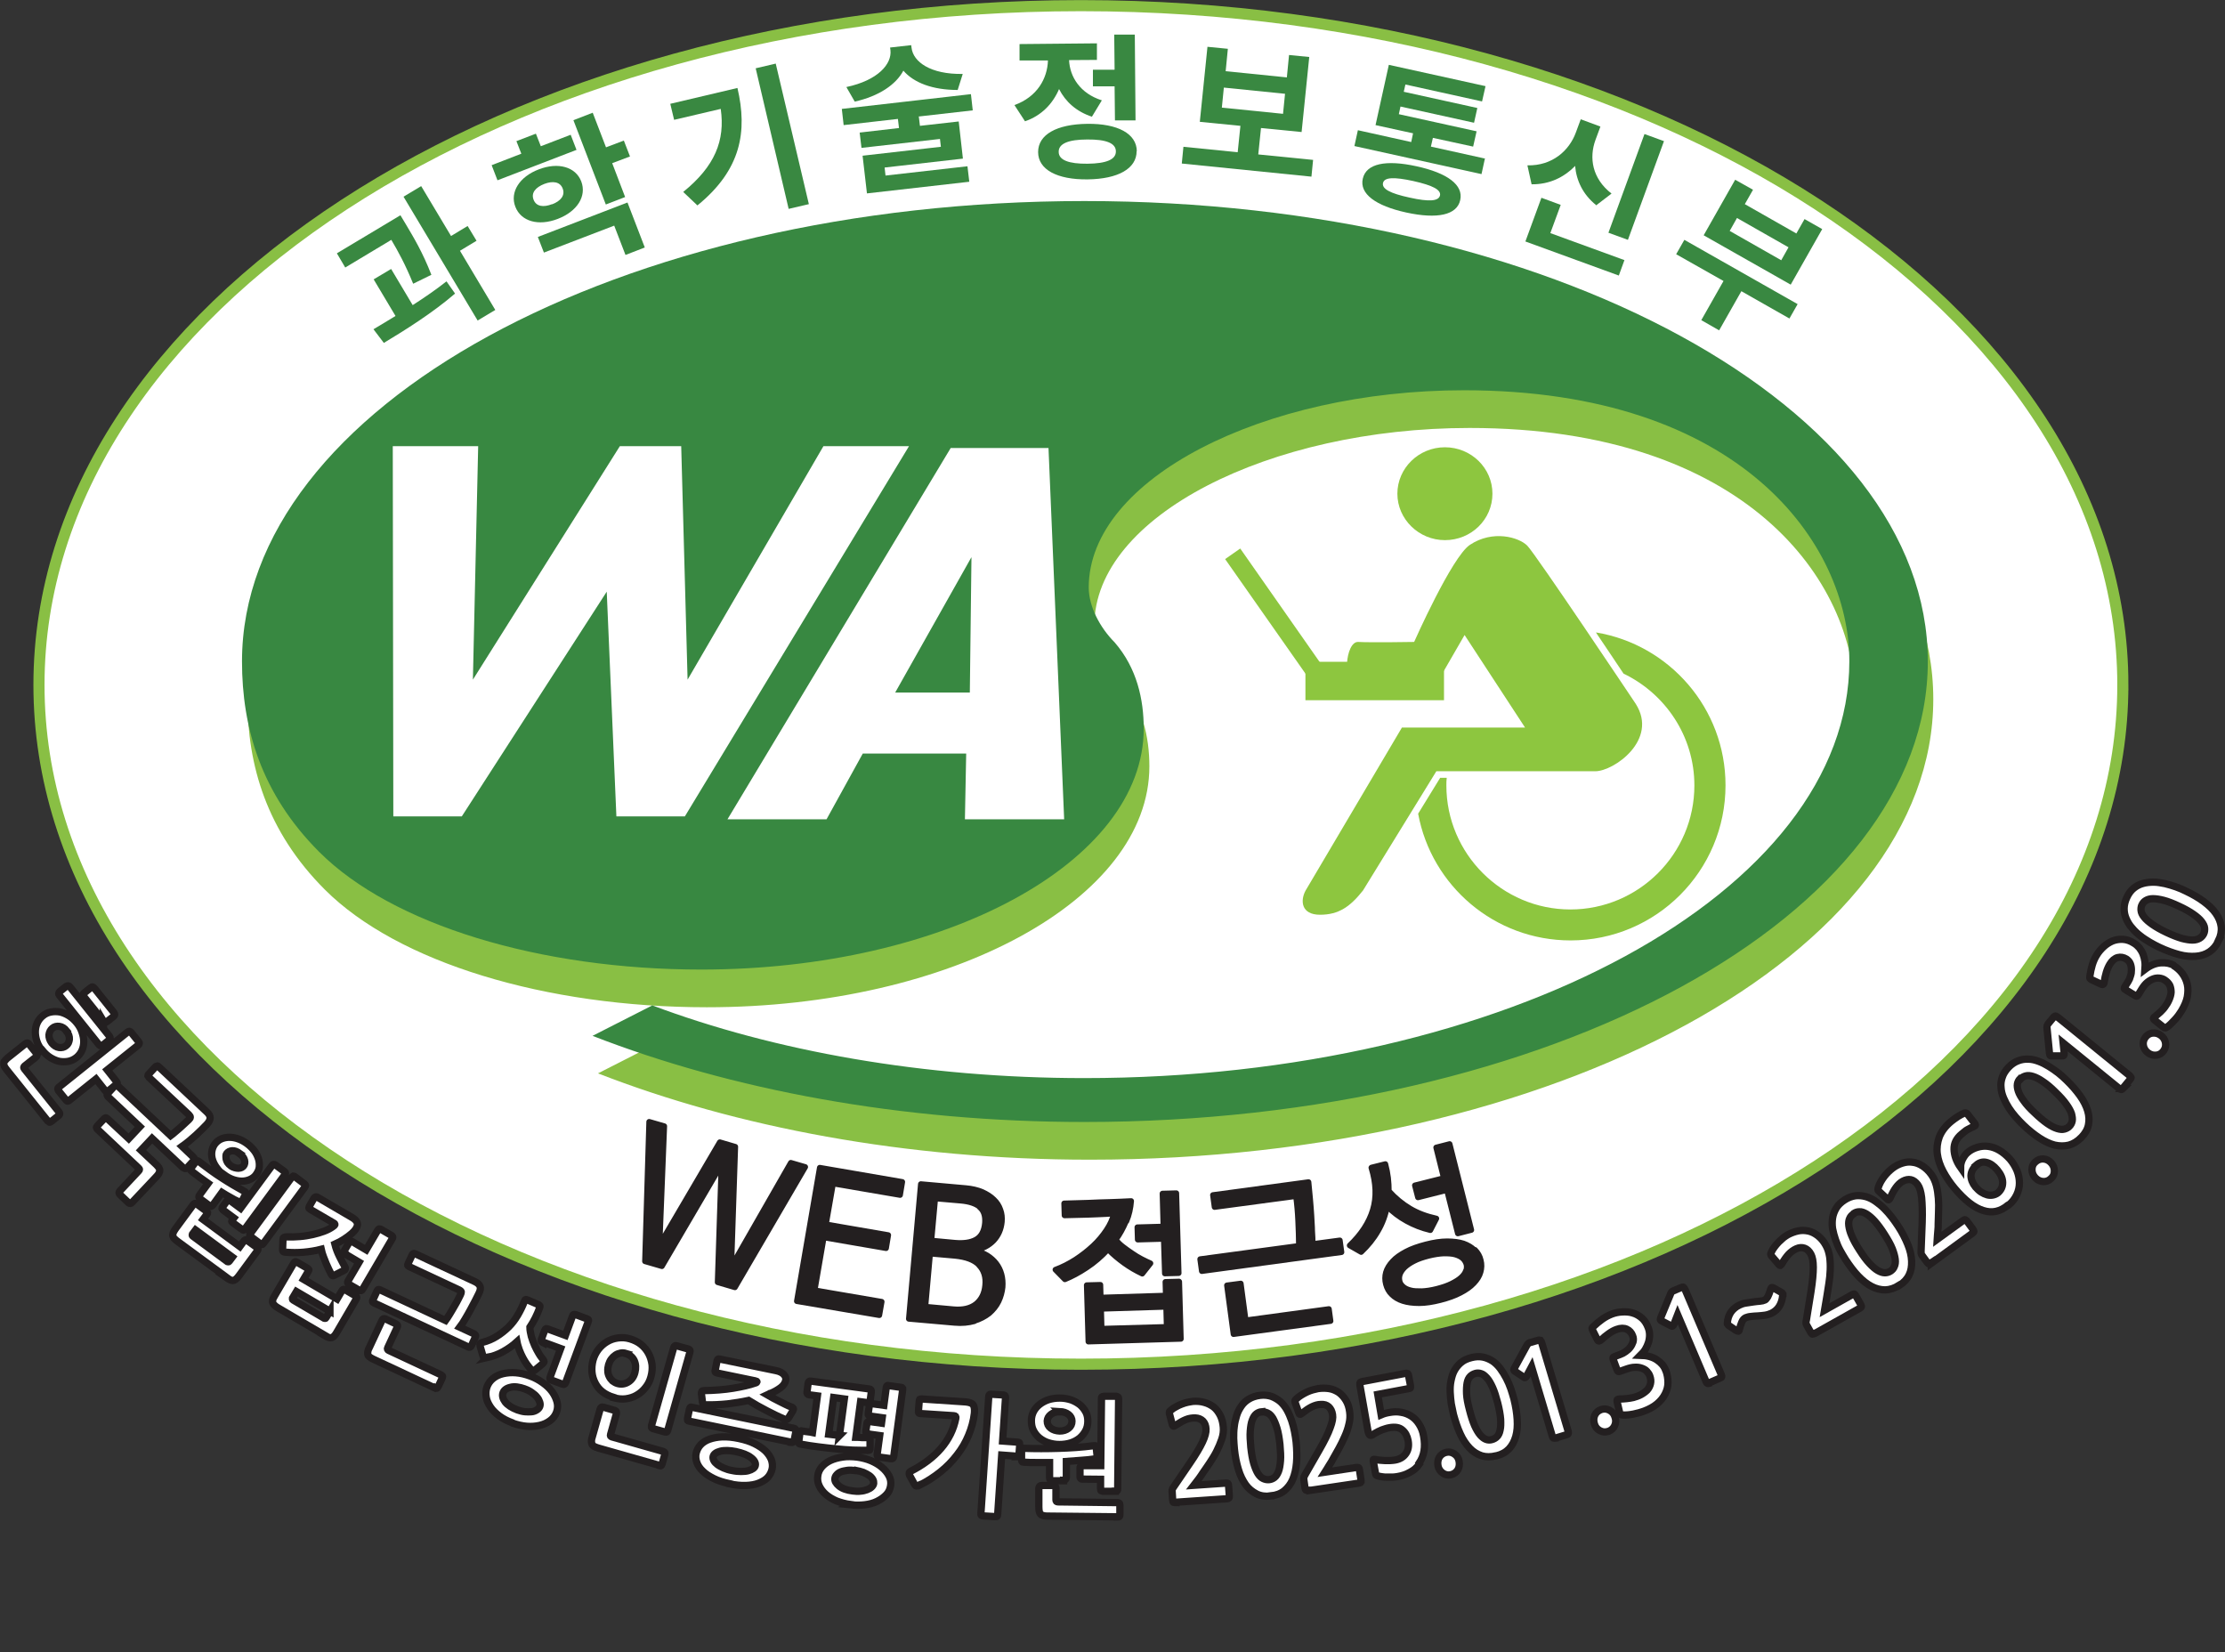 <?xml version="1.0" encoding="UTF-8"?>
<svg id="_레이어_2" data-name="레이어 2" xmlns="http://www.w3.org/2000/svg" viewBox="0 0 122.19 90.72">
  <rect x="0" y="0" width="122.19" height="90.72" fill="#333333" stroke="none"/>
  <defs>
    <style>
      .cls-1, .cls-2, .cls-3, .cls-4 {
        fill-rule: evenodd;
      }

      .cls-1, .cls-5 {
        fill: #8dc63f;
      }

      .cls-2 {
        fill: #388841;
      }

      .cls-6 {
        fill: #231f20;
      }

      .cls-3 {
        fill: #89bf44;
      }

      .cls-4, .cls-7 {
        fill: #fff;
      }

      .cls-8 {
        stroke-linecap: round;
        stroke-linejoin: round;
        stroke-width: .31px;
      }

      .cls-8, .cls-7 {
        stroke: #231f20;
      }

      .cls-8, .cls-9 {
        fill: none;
      }

      .cls-10 {
        fill: #398841;
      }

      .cls-7 {
        stroke-width: .4px;
      }

      .cls-9 {
        stroke: #89bf44;
        stroke-width: .61px;
      }
    </style>
  </defs>
  <g>
    <path class="cls-4" d="M116.58,37.61c0,20.6-25.62,37.3-57.22,37.3S2.14,58.21,2.14,37.61,27.76.31,59.36.31s57.22,16.7,57.22,37.3"/>
    <path class="cls-9" d="M116.58,37.61c0,20.6-25.62,37.3-57.22,37.3S2.14,58.21,2.14,37.61,27.76.31,59.36.31s57.22,16.7,57.22,37.3Z"/>
    <path class="cls-1" d="M79.35,29.66c1.45,0,2.61-1.14,2.61-2.55s-1.17-2.55-2.61-2.55-2.61,1.15-2.61,2.55,1.18,2.55,2.61,2.55"/>
    <path class="cls-1" d="M87.65,34.74c.55.82,1.08,1.6,1.51,2.25,2.29,1.1,3.89,3.43,3.89,6.14,0,3.76-3.06,6.81-6.81,6.81s-6.81-3.06-6.81-6.81c0-.14,0-.28.02-.42h-.36c-.07.11-.58.94-1.21,1.97.73,3.96,4.2,6.96,8.37,6.96,4.7,0,8.51-3.82,8.51-8.52,0-4.22-3.08-7.72-7.1-8.39"/>
    <path class="cls-1" d="M74.85,48.9l4.03-6.55h8.73c1.01,0,3.48-1.72,2.22-3.7,0,0-5.5-8.23-5.96-8.69-.46-.46-1.89-.88-3.15-.04-.99.66-3.06,5.33-3.06,5.33,0,0-2.35.04-3.07,0-.71-.04-.92,2.39-.04,2.39h4.28l1.6-2.77,3.32,5.08h-6.76l-5.29,8.95c-.3.55-.25,1.33.79,1.33s1.66-.45,2.36-1.33"/>
    <rect class="cls-5" x="71.69" y="36.34" width="7.61" height="2.11"/>
    <polygon class="cls-1" points="72.54 36.45 71.72 37.03 67.28 30.7 68.11 30.12 72.54 36.45"/>
    <path class="cls-3" d="M36.11,57.27c6.7,2.52,14.95,4,23.74,4,23.19,0,42.02-10.21,42.02-22.88,0-6.46-5.96-14.89-21.16-14.89-11.01,0-20.61,4.86-20.61,10.83,0,1.04.61,2.21,1.42,3.01,1.23,1.42,1.6,3.14,1.6,4.74,0,7.32-10.89,13.23-24.3,13.23-8.86,0-16.98-2.46-20.98-6.46-3.2-3.2-4.25-6.83-4.25-10.46,0-13.96,20.73-25.28,46.26-25.28s46.32,11.32,46.32,25.28-20.73,25.29-46.32,25.29c-10.09,0-19.44-1.79-27.01-4.74l3.26-1.66Z"/>
    <path class="cls-2" d="M35.8,55.2c6.71,2.52,14.95,4,23.74,4,23.19,0,42.02-10.21,42.02-22.89,0-6.46-5.97-14.88-21.16-14.88-11.01,0-20.61,4.86-20.61,10.83,0,1.04.62,2.21,1.42,3.01,1.23,1.42,1.6,3.14,1.6,4.74,0,7.32-10.89,13.23-24.3,13.23-8.86,0-16.98-2.46-20.98-6.46-3.2-3.2-4.24-6.83-4.24-10.46,0-13.96,20.73-25.28,46.26-25.28s46.32,11.32,46.32,25.28-20.73,25.29-46.32,25.29c-10.09,0-19.44-1.78-27.01-4.73l3.26-1.66Z"/>
  </g>
  <path class="cls-10" d="M22.69,15.58c-.43-1.06-.84-1.8-1.2-2.41l-2.53,1.52-.46-.78,3.49-2.09.33.55c.39.66.89,1.48,1.37,2.72l-1,.49ZM22.67,16.75c.64-.41,1.28-.85,1.85-1.3l.47.67c-1.23,1.06-2.73,2-3.91,2.71l-.57-.75c.37-.22.79-.47,1.21-.73l-1.2-2.01.96-.57,1.18,1.98ZM26.17,13.22l-.91.55,1.94,3.25-.97.58-4.07-6.8.97-.58,1.64,2.74.91-.55.49.81Z"/>
  <path class="cls-10" d="M31.66,8.23l-4.34,1.67-.32-.83,1.63-.63-.27-.69,1.07-.41.27.69,1.64-.63.32.83ZM30.63,12.02c-1.06.41-2.02.14-2.33-.67-.31-.8.23-1.65,1.29-2.05,1.06-.41,2.02-.14,2.33.66.31.81-.22,1.65-1.29,2.06M30.32,11.22c.47-.18.73-.49.58-.87-.14-.37-.54-.43-1.01-.25-.48.19-.73.49-.59.86.14.38.54.44,1.02.25M29.54,13.01l4.92-1.89.95,2.47-1.06.41-.62-1.61-3.86,1.48-.33-.85ZM34.6,8.59l-.98.37.71,1.86-1.06.41-1.78-4.63,1.06-.41.73,1.9.98-.37.34.88Z"/>
  <path class="cls-10" d="M40.5,4.84c.55,2.36.22,4.47-2.2,6.44l-.78-.74c1.74-1.41,2.31-2.82,2.06-4.56l-2.56.6-.21-.88,3.69-.87ZM42.6,3.49l1.82,7.72-1.11.26-1.81-7.72,1.11-.26Z"/>
  <path class="cls-10" d="M50.46,6.41l.06.5,2.13-.24.23,2.04-4.3.49.05.44,4.5-.51.1.85-5.62.64-.24-2.07,4.3-.49-.05-.43-4.31.49-.1-.84,2.16-.25-.06-.5-2.98.34-.1-.89,7.09-.81.1.89-2.99.34ZM52.59,4.94c-1.37,0-2.4-.39-2.98-1.06-.41.77-1.34,1.4-2.67,1.7l-.46-.8c1.74-.37,2.51-1.27,2.42-2.03l-.02-.14,1.16-.13.02.15c.09.76,1.03,1.46,2.81,1.43l-.28.89Z"/>
  <path class="cls-10" d="M59.97,6.41c-.86-.28-1.46-.83-1.81-1.52-.34.8-.96,1.46-1.87,1.77l-.58-.89c1.25-.45,1.81-1.46,1.84-2.45h-1.56s0-.9,0-.9l4.25-.04v.91s-1.53.01-1.53.01c.04.91.6,1.83,1.8,2.21l-.54.89ZM62.42,8.3c0,.96-1.02,1.53-2.69,1.55-1.68.02-2.72-.54-2.72-1.5,0-.96,1.02-1.53,2.7-1.55,1.67-.02,2.71.54,2.72,1.5M61.28,8.31c0-.45-.54-.66-1.57-.65-1.04,0-1.58.23-1.57.68,0,.45.55.66,1.58.65,1.03-.01,1.57-.23,1.56-.68M61.21,3.81l-.02-1.91h1.13s.04,4.71.04,4.71h-1.13s-.02-1.87-.02-1.87h-1.19s0-.91,0-.91h1.18Z"/>
  <path class="cls-10" d="M72.11,8.79l-.09.91-7.12-.72.09-.92,2.98.3.15-1.45-2.23-.22.42-4.12,1.12.11-.12,1.23,3.36.34.12-1.23,1.11.11-.42,4.12-2.23-.22-.15,1.45,3.01.3ZM67.1,5.91l3.36.34.11-1.1-3.36-.34-.11,1.1Z"/>
  <path class="cls-10" d="M81.55,8.69l-.19.87-6.98-1.54.19-.87,2.93.65.1-.48-2.06-.45.73-3.31,5.31,1.17-.19.84-4.21-.93-.09.4,4.04.89-.18.81-4.04-.89-.09.42,4.27.94-.19.84-2.21-.48-.11.48,2.94.65ZM80.19,10.99c-.18.82-1.26,1.05-2.96.68-1.69-.37-2.58-1.03-2.39-1.86.19-.83,1.26-1.05,2.95-.68,1.7.37,2.59,1.03,2.4,1.86M79.08,10.74c.07-.32-.4-.56-1.47-.8-1.06-.23-1.59-.21-1.66.11-.07.32.39.57,1.46.8,1.07.24,1.6.2,1.67-.12"/>
  <path class="cls-10" d="M89.21,14.28l-.31.85-5.13-1.87.88-2.4,1.06.39-.57,1.55,4.06,1.48ZM87.65,11.26c-.72-.58-1.08-1.34-1.15-2.15-.61.63-1.41,1.02-2.39,1.01l-.23-1.04c1.38.03,2.3-.82,2.66-1.8l.27-.73,1.08.4-.27.73c-.36.98-.19,2.12.88,2.95l-.85.65ZM89.4,13.17l-1.07-.39,1.98-5.42,1.07.39-1.98,5.42Z"/>
  <path class="cls-10" d="M98.27,17.49l-2.64-1.5-1.22,2.15-.98-.56,1.22-2.15-2.6-1.47.45-.79,6.22,3.53-.45.79ZM98.34,15.63l-4.78-2.71,1.73-3.05.98.55-.45.79,2.83,1.61.45-.79.97.55-1.73,3.05ZM98.22,13.58l-2.83-1.61-.4.71,2.83,1.61.4-.71Z"/>
  <polygon class="cls-4" points="37.61 44.83 33.85 44.83 33.32 32.49 25.36 44.83 21.6 44.83 21.57 24.5 26.26 24.5 25.97 37.32 34.04 24.5 37.41 24.5 37.76 37.32 45.22 24.5 49.92 24.5 37.61 44.83"/>
  <path class="cls-4" d="M52.99,44.99l.07-3.61h-5.68l-1.99,3.61h-5.44l12.26-20.39h5.37l.86,20.39h-5.45ZM53.34,30.61l-4.18,7.42h4.1l.09-7.42Z"/>
  <g>
    <path class="cls-7" d="M2.61,61.54l-2.26-2.82c-.06-.07-.1-.14-.12-.19-.02-.06-.03-.11-.02-.16,0-.05.03-.1.08-.15.04-.05.1-.11.18-.17l.93-.74c.07-.06.14-.05.19.02l.41.51c.06.07.05.14-.02.2l-.63.5c-.05.04-.06.09-.02.14l1.91,2.38s.04.06.04.09c0,.03-.01.07-.05.1l-.41.33c-.05.04-.09.05-.11.04s-.05-.04-.07-.07ZM2.31,57.69c-.12-.16-.22-.32-.28-.5s-.09-.35-.09-.52c0-.17.03-.33.1-.49.07-.15.17-.29.31-.4.13-.11.28-.18.45-.21.16-.03.33-.03.5,0,.17.04.33.11.49.21.16.1.3.23.43.39s.22.32.28.5.1.35.1.52c0,.17-.03.33-.1.49s-.17.28-.3.39c-.14.11-.29.18-.45.21s-.33.03-.5,0c-.17-.04-.33-.11-.49-.21-.16-.1-.3-.23-.43-.39ZM3.66,56.61c-.12-.15-.25-.23-.4-.25-.15-.02-.27.01-.38.1-.11.09-.17.21-.19.36-.01.15.04.3.15.45.12.14.25.23.4.25.15.02.28-.01.39-.1.11-.08.16-.2.18-.35.01-.15-.04-.3-.16-.45ZM5.77,59.88l-.5-.63-1.46,1.17s-.07.05-.1.05c-.02,0-.05-.02-.08-.06l-.42-.52s-.04-.07-.04-.1c0-.03.02-.06.06-.09l3.78-3.03c.07-.06.13-.05.19.02l.42.52c.05.06.04.12-.03.18l-1.7,1.36.5.63s.04.05.05.08c0,.03-.01.06-.06.1l-.43.34s-.07.04-.1.04c-.03,0-.05-.03-.08-.06ZM5.43,57.36l-2.17-2.71c-.06-.07-.05-.14.03-.21l.34-.27c.08-.06.15-.05.21.02l2.17,2.71c.06.08.05.14-.02.21l-.34.28c-.08.06-.15.05-.21-.02ZM5.68,56.07l-1.08-1.35s-.04-.06-.04-.09c0-.03.02-.07.07-.11l.35-.28c.05-.04.09-.06.12-.04s.06.03.08.06l1.08,1.35c.06.08.05.15-.03.21l-.34.27s-.08.05-.11.05c-.03,0-.07-.02-.1-.07Z"/>
    <path class="cls-7" d="M10.09,64.15l-1.74-1.64-.61.65.84.79c.07.07.12.13.15.18s.05.11.04.16c0,.05-.03.11-.06.17-.04.06-.09.12-.16.19l-1.3,1.38c-.06.07-.13.07-.19.02l-.47-.45c-.07-.07-.07-.13-.01-.2l1.04-1.11c.05-.05.05-.1,0-.14l-2.27-2.14s-.04-.05-.05-.08,0-.06.04-.1l.38-.4s.08-.06.1-.05.05.03.08.05l1.17,1.09.61-.65-1.74-1.64s-.06-.07-.06-.1.02-.06.05-.1l.34-.37s.07-.06.1-.07c.03,0,.06,0,.11.05l2.89,2.72c.08-.06.18-.14.28-.23.1-.09.21-.17.3-.26.1-.09.19-.17.26-.24.08-.07.13-.12.16-.15.05-.05.08-.09.08-.13s-.02-.08-.08-.14l-2.19-2.05s-.05-.06-.06-.08c0-.02,0-.06.05-.1l.37-.4s.07-.05.09-.05.06.02.09.05l2.64,2.48c.12.11.18.22.18.32,0,.1-.05.22-.17.35-.17.18-.37.38-.61.6s-.49.43-.76.62l.62.59c.07.06.07.13,0,.21l-.34.37s-.07.06-.11.05-.06-.02-.09-.05Z"/>
    <path class="cls-7" d="M12.45,70.15l-2.68-1.97c-.09-.06-.15-.12-.2-.17-.05-.05-.07-.1-.08-.15,0-.05,0-.11.02-.17.03-.06.07-.14.13-.22l.98-1.33c.05-.07.11-.08.18-.03l.53.39s.06.06.07.08c0,.03,0,.06-.04.1l-.21.28,2.02,1.49.22-.3c.06-.08.12-.09.18-.04l.55.4c.06.05.07.11.01.18l-1.01,1.37c-.11.15-.21.23-.3.25-.09.02-.23-.04-.4-.16ZM11.48,66.19l-.5-.37c-.07-.05-.08-.12-.02-.2l.47-.64c-.3-.21-.61-.43-.91-.67-.04-.03-.06-.06-.06-.09,0-.03.02-.06.05-.1l.22-.3s.07-.08.09-.08c.03,0,.06,0,.1.04.46.35.88.66,1.29.92.4.26.81.5,1.21.72.06.03.08.06.08.08,0,.02,0,.06-.03.11l-.18.35s-.06.06-.08.06c-.02,0-.06-.01-.1-.03-.16-.07-.31-.15-.46-.24-.15-.08-.3-.17-.46-.27l-.5.69c-.06.08-.13.1-.2.04ZM12.76,69.03l-2.02-1.49-.18.24s-.02.06.02.09l1.91,1.41s.07.02.09-.01l.18-.24ZM12.3,64.53c-.15-.11-.28-.24-.38-.38-.11-.14-.19-.29-.24-.44s-.07-.3-.05-.46c.02-.15.07-.29.16-.42.1-.13.22-.23.36-.29.14-.06.29-.09.45-.09.16,0,.32.03.49.09.17.06.33.15.48.26.15.11.28.24.39.38.11.14.18.29.23.44.05.15.06.3.05.45s-.08.29-.17.42c-.09.13-.21.22-.35.28-.14.06-.29.09-.44.09s-.32-.03-.49-.09-.33-.15-.48-.26ZM13.29,67.51l-.49-.36s-.05-.05-.07-.07,0-.06.04-.11l.07-.09-.58-.43s-.06-.06-.07-.08c0-.02,0-.06.04-.1l.23-.32c.04-.05.07-.08.09-.07s.05.02.08.04l.58.43,1.73-2.35c.05-.07.11-.08.19-.03l.49.36s.06.06.06.08c0,.03-.01.06-.04.1l-2.18,2.96c-.04.05-.07.08-.09.08s-.05-.02-.09-.04ZM13.17,63.34c-.15-.11-.29-.16-.42-.15s-.22.06-.29.14c-.03.04-.05.08-.05.14,0,.06,0,.11.01.18.01.06.04.12.08.19.04.06.1.12.17.17.07.06.15.09.22.11.07.02.14.03.21.03.07,0,.12-.02.17-.04.05-.03.09-.06.11-.09.06-.08.08-.19.05-.31s-.12-.25-.27-.36ZM14.3,68.3l-.52-.39s-.06-.05-.07-.08c0-.02.01-.06.05-.11l2.26-3.07s.06-.06.08-.07c.02,0,.06,0,.1.04l.52.39s.06.06.06.08c0,.02-.01.06-.04.1l-2.26,3.07c-.04.05-.07.08-.09.08-.02,0-.05-.01-.09-.04Z"/>
    <path class="cls-7" d="M17.83,73.32l-2.54-1.49c-.09-.05-.16-.1-.21-.15-.05-.05-.08-.09-.1-.14s-.01-.11,0-.17.06-.14.11-.23l1.05-1.79c.04-.07.1-.09.17-.04l.57.33s.07.05.08.07,0,.06-.03.1l-.26.44,1.84,1.08.27-.46s.05-.07.08-.07c.03,0,.06,0,.09.02l.58.34s.06.04.06.07c0,.03,0,.06-.03.11l-1.07,1.83c-.09.16-.18.25-.27.28-.09.03-.23-.01-.41-.12ZM15.69,68.76c-.08,0-.13-.02-.15-.05-.02-.03-.03-.06-.02-.11l.02-.55c0-.09.06-.13.18-.13.25.01.5,0,.75-.02.25-.02.48-.06.71-.11.22-.05.42-.11.61-.18.19-.07.34-.15.47-.24.07-.05.12-.09.13-.12.01-.03-.01-.07-.08-.1l-1.27-.74c-.05-.03-.08-.06-.08-.09,0-.03.02-.06.04-.1l.24-.42c.05-.08.11-.1.19-.06l1.88,1.1c.23.13.33.27.32.42-.02.15-.12.3-.31.47-.13.11-.27.22-.43.32-.15.1-.32.19-.5.27.06.24.15.47.26.69s.21.41.3.57c.04.08.02.14-.06.18l-.53.27s-.07.03-.09.02c-.02,0-.05-.03-.08-.08-.04-.07-.08-.16-.13-.26-.05-.1-.1-.21-.15-.33-.05-.12-.1-.25-.15-.38s-.09-.26-.12-.4c-.31.08-.63.13-.96.16s-.66.03-1,0ZM18.12,72l-1.84-1.08-.22.37s-.01.07.03.09l1.72,1.01s.07.02.09-.02l.22-.37ZM18.96,68.85c-.08-.04-.09-.11-.04-.19l.25-.43c.03-.06.06-.08.09-.08.03,0,.06.01.09.03l.76.45.63-1.07c.03-.05.06-.08.09-.08.03,0,.06.01.1.03l.57.33s.07.06.07.09c0,.03-.01.06-.03.09l-1.63,2.78c-.04.08-.1.09-.18.05l-.57-.33c-.07-.04-.09-.1-.05-.17l.61-1.04-.76-.45Z"/>
    <path class="cls-7" d="M23.87,76.21l-3.38-1.58c-.08-.04-.15-.08-.2-.12-.05-.04-.08-.08-.09-.13-.01-.05-.01-.1,0-.17s.04-.14.09-.23l.69-1.48c.04-.09.1-.11.18-.08l.59.28c.08.04.11.1.06.19l-.52,1.12c-.03.06-.01.11.05.14l2.87,1.34s.06.04.08.06c.02.03.02.06,0,.11l-.23.49c-.03.06-.06.09-.09.08-.03,0-.06-.01-.09-.03ZM25.71,73.96l-5.16-2.41c-.06-.03-.09-.05-.09-.08,0-.03,0-.06.03-.11l.21-.46s.04-.08.07-.09.06,0,.11.02l3.59,1.68c.06-.08.13-.2.22-.34s.17-.29.26-.44.16-.28.22-.4c.06-.12.1-.2.12-.24.03-.06.04-.11.04-.15,0-.03-.04-.07-.12-.11l-2.72-1.27s-.07-.04-.09-.06c-.02-.02-.01-.06.01-.11l.23-.49s.05-.07.07-.07c.03,0,.06,0,.1.02l3.28,1.53c.14.07.23.15.27.25.04.1.02.23-.06.39-.05.11-.12.25-.2.4-.08.16-.17.32-.26.49-.09.17-.19.34-.29.51-.1.17-.2.33-.3.46l.78.36s.06.04.08.07c.02.03.01.07-.01.12l-.21.46c-.04.09-.1.11-.19.07Z"/>
    <path class="cls-7" d="M26.77,74.53c-.1.02-.16.02-.19.02-.03,0-.05-.04-.06-.1l-.15-.52c-.02-.09-.02-.14,0-.16.02-.02.07-.04.13-.06.28-.07.54-.18.78-.33.24-.15.45-.32.65-.51.19-.19.36-.41.5-.65.14-.24.26-.48.36-.74.03-.07.05-.12.08-.12.02,0,.06,0,.12.03l.58.25s.07.04.08.06c.01.02,0,.06-.01.1-.14.39-.32.75-.54,1.08,0,.17.04.34.08.51.05.17.11.33.18.49.07.16.15.3.23.44.08.14.17.25.24.34.04.06.06.11.04.14-.01.03-.05.06-.1.11l-.39.32c-.05.04-.09.06-.12.05-.03,0-.06-.03-.11-.09-.07-.08-.14-.17-.22-.28-.08-.11-.15-.23-.22-.36-.07-.13-.13-.27-.19-.42-.05-.15-.1-.29-.13-.45-.23.21-.49.39-.76.54-.27.15-.57.26-.88.33ZM28.14,78.13c-.27-.1-.51-.22-.71-.37-.2-.15-.37-.31-.49-.49s-.21-.36-.24-.56-.02-.38.05-.57c.07-.18.18-.33.33-.45.15-.12.33-.21.55-.26s.44-.07.7-.05c.25.02.51.08.78.18.26.09.49.22.7.37s.38.31.51.49c.13.18.22.37.27.56.05.19.04.38-.03.57-.07.19-.19.34-.35.46-.16.12-.35.21-.57.26-.22.05-.45.07-.71.05-.25-.02-.51-.08-.77-.17ZM28.83,76.27c-.31-.11-.58-.15-.8-.09-.22.05-.36.16-.41.31-.05.15-.01.31.12.49.14.18.36.32.67.44.15.05.29.09.42.1s.26.01.37,0,.2-.05.28-.1c.08-.05.13-.11.16-.18s.03-.16,0-.25c-.03-.09-.07-.18-.15-.27-.07-.09-.16-.17-.28-.25-.11-.08-.24-.15-.39-.2ZM29.81,73.72s-.06-.03-.08-.06c-.01-.02-.01-.06,0-.11l.18-.49c.02-.06.05-.09.07-.1.03,0,.06,0,.09.01l.98.36.39-1.06c.02-.06.05-.09.08-.09s.06,0,.1.01l.62.23c.05.02.08.04.08.07,0,.03,0,.06-.02.09l-1.24,3.35c-.03.08-.09.11-.16.08l-.62-.23c-.08-.03-.1-.08-.07-.16l.58-1.57-.98-.36Z"/>
    <path class="cls-7" d="M36.19,80.46l-3.35-.95c-.09-.03-.17-.06-.22-.09-.05-.03-.09-.07-.11-.12-.02-.05-.03-.11-.03-.17,0-.07.02-.15.05-.24l.43-1.52c.03-.09.08-.13.17-.1l.63.18c.08.02.11.08.09.18l-.32,1.14c-.02.07,0,.11.07.13l2.82.8s.06.03.08.05c.02.02.02.06.01.11l-.15.53c-.02.06-.04.09-.07.1-.03,0-.06,0-.09-.01ZM33.69,76.73c-.23-.07-.43-.17-.6-.3-.17-.13-.3-.29-.4-.48s-.16-.39-.18-.6c-.02-.22,0-.44.06-.67.06-.21.16-.41.29-.58.13-.17.29-.31.47-.42.18-.11.38-.18.6-.21s.44-.02.67.05c.23.07.44.17.61.31.17.14.31.31.41.5s.16.39.19.61c.02.22,0,.43-.06.65-.06.23-.16.43-.3.6-.13.17-.29.31-.48.42-.18.11-.39.17-.6.2-.22.03-.45,0-.68-.06ZM34.38,74.32c-.1-.03-.2-.04-.3-.02s-.19.05-.28.11c-.09.06-.16.13-.23.22s-.11.19-.15.31c-.03.12-.05.23-.04.34,0,.11.03.21.08.31.04.09.11.17.18.24.08.06.17.11.27.14.21.06.41.03.59-.08s.31-.29.37-.53.05-.45-.04-.65c-.09-.19-.25-.32-.46-.38ZM36.51,78.63l-.64-.18s-.08-.03-.09-.06,0-.06,0-.11l1.22-4.29c.02-.08.08-.12.16-.09l.65.18c.08.02.1.08.08.16l-1.22,4.3s-.03.08-.05.09c-.02.01-.05.01-.1,0Z"/>
    <path class="cls-7" d="M43.44,79.19l-5.58-1.15c-.06-.01-.1-.03-.1-.05s0-.06,0-.12l.1-.49c.01-.05.03-.08.05-.1.02-.02.06-.02.11,0l5.58,1.15s.07.02.09.05c.02.02.03.06.02.12l-.1.49c-.02.1-.08.13-.17.12ZM40.06,81.47c-.33-.07-.62-.16-.86-.28s-.45-.25-.6-.4c-.16-.15-.27-.31-.33-.48-.06-.17-.08-.34-.04-.51.04-.17.12-.33.24-.46s.29-.24.49-.31c.2-.07.44-.12.71-.13s.57.02.9.09c.33.07.62.16.86.28s.44.25.6.4c.15.15.26.31.33.48.06.17.08.35.04.52-.04.17-.12.33-.24.46s-.29.23-.49.31c-.2.08-.44.12-.71.13-.27.01-.57-.02-.9-.09ZM42.28,76.52s-.05.03-.08.04c-.03.01-.06.02-.08.03.1.06.21.12.33.18.12.06.23.12.35.18.12.06.23.11.34.17s.22.1.32.14c.06.02.09.05.11.08.01.03,0,.07-.03.13l-.23.38c-.04.06-.07.09-.1.1-.03,0-.07,0-.12-.02-.3-.12-.62-.28-.97-.46-.35-.18-.69-.37-1.01-.57-.37.08-.76.14-1.16.19-.4.04-.8.06-1.19.05-.07,0-.11,0-.13-.02-.02-.02-.04-.05-.05-.11l-.06-.48c-.01-.11.03-.17.13-.17.59-.01,1.13-.05,1.61-.13s.89-.17,1.23-.29c.05-.01.07-.03.08-.06,0-.02-.02-.04-.07-.05l-2.13-.44s-.08-.03-.09-.05c-.01-.02-.02-.06,0-.11l.1-.51s.03-.08.05-.09c.02-.01.05-.01.1,0l3.07.63c.21.04.36.12.45.22.09.1.12.21.1.31-.03.15-.12.29-.28.41s-.35.23-.57.32ZM40.43,79.71c-.36-.07-.65-.08-.88-.02-.23.06-.36.16-.39.3-.01.06,0,.13.04.21s.11.15.2.22c.09.07.21.13.34.19.14.06.29.11.47.14.18.04.34.05.49.05.15,0,.28-.01.39-.04.11-.03.2-.07.27-.12s.11-.11.12-.17c.03-.14-.05-.29-.24-.43-.19-.15-.46-.25-.82-.33Z"/>
    <path class="cls-7" d="M47.68,79.64c-.26,0-.55,0-.84-.01-.3-.01-.6-.04-.92-.07-.32-.03-.64-.07-.97-.11-.33-.04-.65-.09-.97-.15-.06,0-.1-.02-.11-.05,0-.02-.01-.06,0-.11l.06-.46c0-.05.02-.08.04-.1.02-.02.06-.02.11,0,.09.02.18.03.27.04.09.01.18.02.27.04l.27-2.01-.45-.06c-.1-.01-.14-.07-.12-.17l.06-.46c.01-.1.07-.14.16-.12l3.2.43c.09.01.12.07.11.16l-.06.46c-.01.1-.06.14-.15.13l-.38-.05-.26,1.95c.12,0,.23.01.34.02.11,0,.22,0,.33,0,.07,0,.1.02.11.08v.48c0,.07,0,.11-.01.12s-.04.03-.08.03ZM46.72,82.62c-.29-.04-.54-.11-.78-.2-.23-.1-.43-.22-.59-.36-.16-.14-.28-.3-.36-.47-.08-.17-.11-.36-.08-.55.02-.18.1-.35.22-.49.12-.14.28-.26.47-.35.19-.09.41-.15.67-.19.25-.04.52-.03.8,0,.27.04.52.1.76.2.23.1.44.22.6.36.17.14.3.3.39.47.09.17.12.35.09.54-.03.19-.1.36-.24.5-.13.14-.3.26-.5.36s-.43.16-.68.19c-.25.03-.51.03-.79,0ZM46.1,78.83l.27-2.01-.59-.08-.27,2.01c.1.01.2.03.3.04.1.01.2.02.3.03ZM46.98,80.75c-.17-.02-.32-.03-.45-.01s-.25.04-.35.08c-.1.04-.17.09-.23.16-.06.06-.09.13-.1.2-.02.14.06.28.23.42.17.14.42.23.75.27.15.02.3.03.43.01.14-.01.25-.04.36-.08.1-.04.19-.09.25-.15s.1-.12.11-.19c0-.07,0-.15-.05-.23-.05-.08-.11-.15-.2-.21s-.2-.12-.32-.17c-.13-.05-.27-.08-.42-.11ZM47.67,78.73s-.08-.02-.1-.04c-.02-.02-.03-.05-.02-.1l.06-.42c0-.05.02-.08.05-.1s.06-.02.1-.01l.65.09.04-.3-.65-.09s-.08-.02-.1-.04c-.02-.02-.03-.05-.02-.11l.06-.42c0-.06.02-.09.05-.1.02-.01.06-.02.1-.01l.65.09.13-.97c0-.06.03-.09.05-.11s.06-.01.1,0l.65.09c.06,0,.09.03.1.05,0,.03,0,.06,0,.1l-.49,3.65c-.01.09-.06.13-.14.12l-.66-.09c-.08-.01-.12-.06-.11-.15l.14-1.03-.65-.09Z"/>
    <path class="cls-7" d="M50.48,81.55c-.06.03-.11.05-.15.05-.03,0-.07-.03-.1-.08l-.28-.51s-.03-.09-.02-.13c.01-.04.04-.07.08-.09.69-.35,1.25-.77,1.67-1.26.42-.49.69-1.04.81-1.64.02-.1-.01-.15-.09-.15l-1.85-.12c-.06,0-.09-.02-.1-.04-.01-.02-.02-.06-.01-.11l.04-.52c0-.06.02-.09.03-.11.02-.01.05-.02.1-.02l2.41.16c.22.02.36.07.43.17.06.1.08.25.06.46-.05.42-.16.82-.32,1.2-.16.39-.37.75-.63,1.08-.26.34-.56.65-.91.93s-.73.53-1.16.74ZM55.83,79.96l-.82-.06-.22,3.25c0,.06-.01.09-.03.11-.02.02-.05.02-.1.02l-.67-.04s-.08-.01-.1-.03c-.02-.02-.03-.05-.02-.11l.43-6.42c0-.05.02-.08.04-.1.02-.02.06-.02.1-.02l.67.04s.08.02.09.04.02.05.02.11l-.16,2.38.82.06s.07.01.09.02c.02.01.03.05.03.12l-.04.53c0,.06-.02.09-.04.11s-.06.02-.1.02Z"/>
    <path class="cls-7" d="M58.41,81.31h-.63c-.09,0-.14-.06-.14-.15v-.85c-.24,0-.48,0-.72,0s-.47,0-.7-.02c-.05,0-.09-.01-.1-.04s-.02-.06-.02-.11v-.47c0-.05.02-.09.03-.11.02-.03.05-.04.1-.03.63.02,1.26.02,1.91,0s1.27-.06,1.89-.14c.07,0,.11,0,.13,0,.02.01.03.05.04.1l.05.47c0,.06,0,.09-.02.11-.02.02-.06.03-.1.04-.25.04-.5.06-.77.08s-.53.04-.8.06v.89c-.01.09-.06.14-.15.14ZM58.18,79.32c-.23,0-.43-.04-.62-.1-.19-.06-.35-.16-.49-.27-.14-.12-.24-.25-.32-.41s-.11-.33-.11-.53c0-.18.04-.34.12-.5.08-.15.19-.28.33-.39.14-.11.31-.2.49-.26.19-.06.4-.09.62-.09.23,0,.43.04.62.1.19.07.35.16.49.27.13.11.24.25.32.4.08.15.11.32.11.5,0,.19-.04.37-.12.52s-.19.29-.33.41c-.14.11-.3.2-.49.26-.19.06-.4.09-.62.09ZM61.36,83.29l-3.85-.04c-.09,0-.17-.01-.23-.03-.06-.02-.11-.04-.14-.08s-.06-.09-.07-.15-.02-.15-.02-.25v-1.03c.01-.09.06-.14.15-.14h.65c.09,0,.14.06.14.15v.64c0,.07.03.11.1.11l3.28.04s.07,0,.09.03c.03.02.04.05.04.1v.54c0,.06-.02.1-.05.11-.03,0-.06.01-.09.01ZM58.2,77.52c-.2,0-.36.05-.49.15s-.19.22-.2.36c0,.16.06.29.19.39s.29.15.49.16c.2,0,.36-.05.49-.15.13-.1.19-.23.19-.39,0-.14-.06-.27-.19-.37s-.29-.15-.49-.16ZM61.25,81.89h-.68s-.08-.02-.1-.03-.03-.05-.03-.11v-.52s-.99-.01-.99-.01c-.04,0-.07,0-.1-.03-.02-.02-.04-.05-.04-.1v-.48c0-.06.02-.1.05-.11.03-.01.06-.02.09-.02h1s.04-3.68.04-3.68c0-.05,0-.09.03-.1s.05-.03.1-.03h.68s.08.02.1.04c.02.02.03.05.03.1l-.05,4.94c0,.06,0,.09-.03.11-.02.02-.05.02-.1.02Z"/>
    <path class="cls-7" d="M64.58,82.51c-.06,0-.11,0-.13-.01-.03-.01-.04-.05-.05-.12l-.03-.5c0-.05,0-.09.02-.13.02-.04.04-.07.07-.11l.88-1.29c.33-.48.56-.87.7-1.17.14-.3.2-.53.19-.71-.01-.19-.07-.34-.17-.44s-.24-.16-.42-.17c-.17,0-.34.02-.51.09-.17.07-.35.17-.56.31-.06.04-.1.06-.13.05-.03-.01-.04-.04-.06-.08l-.16-.61s-.01-.07,0-.09c0-.02.04-.06.09-.1.08-.07.17-.13.27-.18.1-.06.21-.11.32-.15s.22-.08.33-.1c.11-.02.21-.04.3-.05.21-.01.41,0,.61.06.19.05.36.14.51.25.15.12.26.27.36.46.09.18.15.4.17.65.02.22-.01.44-.09.67s-.17.44-.28.66c-.11.22-.24.42-.37.62s-.26.38-.37.54c-.07.11-.15.23-.24.35-.1.13-.18.25-.26.35l1.75-.12c.07,0,.11,0,.12.03.02.02.03.07.03.13l.04.52c0,.07,0,.12-.02.14s-.06.04-.12.04l-2.79.19Z"/>
    <path class="cls-7" d="M69.79,82.15c-.29.03-.56,0-.79-.12s-.43-.28-.59-.5c-.16-.23-.3-.5-.4-.84-.1-.33-.18-.71-.22-1.12-.02-.19-.03-.38-.04-.59,0-.21,0-.42.03-.63.02-.21.07-.41.13-.61.06-.2.15-.37.26-.53.11-.16.25-.29.42-.39s.37-.17.61-.2c.24-.03.45,0,.63.06.18.07.35.17.49.29.14.13.26.28.36.46.1.18.18.37.25.57.07.2.12.41.16.61.04.21.07.4.09.58.04.42.05.8.02,1.14-.03.35-.1.65-.21.91s-.27.46-.46.62c-.2.16-.44.25-.74.28ZM69.29,77.52c-.11.01-.21.05-.3.12-.09.07-.16.18-.22.34-.06.15-.09.35-.11.6s0,.54.03.89c.04.36.09.65.16.89.07.23.15.42.23.55.09.14.18.23.29.28s.21.07.32.06c.11-.01.21-.05.3-.12.09-.07.16-.18.22-.33.06-.15.09-.35.11-.59.02-.24,0-.54-.03-.9-.04-.35-.09-.65-.16-.88-.07-.23-.15-.42-.23-.56-.09-.14-.18-.23-.29-.28s-.21-.07-.32-.06Z"/>
    <path class="cls-7" d="M71.86,81.83c-.06,0-.11,0-.13,0-.03-.01-.05-.05-.06-.11l-.07-.49c0-.05,0-.09.01-.13.02-.04.04-.08.06-.12l.78-1.36c.29-.5.49-.91.6-1.22.12-.31.16-.55.13-.72-.03-.19-.1-.33-.21-.43-.11-.1-.25-.14-.43-.13-.17,0-.33.05-.5.13-.16.08-.34.2-.53.35-.06.05-.1.07-.12.06-.03,0-.05-.03-.06-.07l-.21-.59s-.02-.07,0-.09c0-.03.04-.06.08-.1.07-.07.16-.14.26-.2.1-.06.2-.12.31-.17.11-.05.21-.09.32-.12s.2-.05.29-.07c.21-.03.41-.03.61,0s.37.11.53.21c.15.11.28.25.39.43.11.18.18.39.21.64.03.22.02.44-.04.67-.05.23-.13.46-.23.68s-.2.44-.32.65c-.12.21-.23.4-.32.57-.06.11-.13.24-.22.37-.08.14-.16.26-.23.37l1.73-.26c.07,0,.11,0,.13.02.02.02.03.06.04.13l.08.52c.01.07,0,.12,0,.14-.01.02-.05.04-.11.05l-2.76.41Z"/>
    <path class="cls-7" d="M77.95,80.39c-.13.19-.3.34-.51.45-.21.12-.44.2-.69.24-.08.01-.17.03-.27.03-.1,0-.2,0-.3,0-.1,0-.2,0-.29-.02-.09-.01-.17-.03-.24-.05-.04-.01-.06-.02-.08-.04-.01-.01-.02-.04-.03-.09l-.12-.65c-.01-.05,0-.09,0-.11s.05-.02.1-.01c.07.02.15.03.24.04s.19.01.29.02c.1,0,.2,0,.3,0,.1,0,.2-.02.28-.03.26-.05.45-.17.58-.36.13-.19.17-.42.12-.7-.05-.26-.15-.45-.32-.59-.16-.14-.4-.18-.72-.12-.13.02-.26.07-.41.12-.15.06-.28.13-.4.2-.04.03-.07.05-.11.07-.04.02-.07.03-.1.03-.03,0-.06-.02-.08-.05-.02-.03-.04-.08-.06-.16l-.45-2.55c-.01-.07,0-.11.01-.14s.07-.04.14-.06l2.37-.45c.05,0,.09,0,.11.01.02.02.03.05.04.1l.11.57s0,.09,0,.11c0,.03-.04.04-.1.05l-1.7.32.19,1.12c.07-.03.15-.06.22-.08.08-.02.16-.04.23-.05.22-.04.44-.05.64-.01.21.03.4.11.56.21.17.11.31.25.43.44s.21.4.25.66c.11.59.03,1.08-.25,1.49Z"/>
    <path class="cls-7" d="M79.68,80.98c-.17.04-.32,0-.45-.09s-.23-.23-.26-.4-.01-.33.07-.47c.09-.14.21-.23.38-.27s.32,0,.45.09c.14.09.23.23.26.4s.01.33-.07.47c-.09.14-.21.23-.38.27Z"/>
    <path class="cls-7" d="M82.16,79.94c-.29.07-.55.07-.79,0-.24-.08-.46-.21-.66-.42-.19-.2-.37-.46-.51-.77-.15-.32-.27-.68-.38-1.08-.04-.18-.08-.38-.12-.58-.03-.21-.05-.42-.06-.63s0-.42.04-.62.09-.39.18-.56c.09-.17.21-.32.36-.45.15-.13.34-.22.58-.28.23-.06.44-.07.64-.03s.37.12.53.22c.16.11.3.25.42.41.12.16.23.34.33.53.1.19.18.38.25.58.07.2.12.39.17.56.1.41.16.78.18,1.13.02.35,0,.65-.08.93-.08.27-.2.5-.37.68s-.4.31-.69.38ZM81.02,75.42c-.11.03-.2.08-.28.16-.08.08-.14.2-.17.36s-.04.36-.03.6.07.54.16.88c.09.35.18.63.28.86.1.22.2.39.31.52.11.12.21.2.32.24.11.04.22.04.32.01.11-.03.2-.08.28-.16.08-.08.14-.2.17-.36.04-.16.04-.36.03-.6-.02-.24-.07-.54-.16-.89-.09-.34-.18-.63-.28-.85-.1-.22-.2-.4-.31-.52-.11-.12-.21-.21-.32-.24-.11-.04-.22-.04-.33-.01Z"/>
    <path class="cls-7" d="M85.41,78.97s-.08.01-.1,0c-.02-.01-.04-.05-.06-.1l-1.14-3.82-.27.51c-.05.09-.1.11-.15.07l-.51-.34s-.05-.05-.05-.08c0-.03.02-.07.05-.11l.69-1.26c.04-.05.08-.09.13-.11l.42-.12c.09-.03.15-.03.18-.02.02.02.05.08.08.19l1.44,4.82s.02.09,0,.12c0,.03-.04.05-.08.06l-.63.19Z"/>
    <path class="cls-7" d="M88.32,78.6c-.16.05-.31.04-.46-.04-.15-.08-.25-.2-.3-.37s-.05-.33.02-.48c.07-.15.19-.25.35-.31.16-.05.31-.04.46.04.15.08.25.2.3.37.06.17.05.33-.02.48-.07.15-.19.25-.34.31Z"/>
    <path class="cls-7" d="M91.48,75.25c.08.22.12.44.12.67s-.06.43-.16.63c-.1.2-.25.38-.44.54-.19.16-.43.29-.72.4-.17.06-.37.12-.58.16-.21.04-.4.06-.58.05-.07,0-.11-.01-.13-.04-.02-.03-.04-.06-.05-.12l-.13-.55c-.01-.06-.01-.11,0-.13.02-.02.06-.03.14-.04.11,0,.24,0,.38-.02s.26-.03.37-.06c.15-.04.29-.09.42-.16.13-.07.25-.16.34-.25.09-.1.15-.22.18-.35.03-.13.02-.27-.04-.43-.03-.09-.09-.17-.16-.25s-.17-.13-.28-.17c-.11-.04-.24-.06-.38-.05-.14,0-.3.04-.47.1l-.34.12c-.05.02-.09.02-.11.01-.02-.01-.04-.04-.06-.1l-.2-.54c-.02-.06-.03-.1-.02-.12s.04-.04.09-.06l.32-.12c.09-.03.18-.08.28-.15.1-.07.18-.14.25-.23.07-.09.12-.19.16-.3.03-.11.03-.22-.02-.34-.06-.17-.17-.29-.32-.36-.15-.07-.34-.07-.56.01-.14.05-.29.13-.44.24-.15.11-.28.21-.39.32-.05.05-.09.07-.13.08-.04,0-.07-.02-.1-.08l-.26-.52s-.03-.07-.03-.1c0-.03.04-.07.09-.11.15-.14.3-.27.47-.39.17-.12.34-.21.52-.28.18-.07.38-.11.58-.12.2-.01.4,0,.58.06.18.05.35.15.5.28.15.13.27.32.35.54.05.13.07.26.07.39s-.02.27-.06.4-.1.26-.17.38-.17.23-.27.33c.36.01.66.09.9.25.24.16.4.35.48.57Z"/>
    <path class="cls-7" d="M93.86,75.96s-.08.02-.1,0-.05-.04-.07-.1l-1.56-3.67-.21.54c-.04.09-.09.12-.14.08l-.54-.28s-.06-.04-.06-.07.01-.07.03-.12l.55-1.33c.03-.06.07-.1.12-.12l.4-.17c.09-.04.15-.05.17-.04s.06.08.11.18l1.97,4.63s.03.08.02.11c0,.03-.03.05-.08.07l-.6.26Z"/>
    <path class="cls-7" d="M97.9,71.14c-.02.22-.08.41-.18.58-.1.17-.25.3-.43.39-.11.05-.23.09-.36.11s-.27.03-.4.04c-.14,0-.26.02-.38.03-.12.01-.21.04-.29.07-.08.04-.16.12-.21.25s-.1.26-.13.4c-.01.06-.03.09-.06.09-.03,0-.07-.02-.13-.05l-.4-.27s-.05-.04-.06-.06c0-.02-.01-.05-.01-.07.01-.22.08-.42.19-.59.12-.17.27-.3.48-.4.1-.05.22-.09.36-.11.14-.02.27-.04.4-.06s.25-.03.36-.04c.11-.01.2-.03.26-.06.05-.02.09-.06.12-.11.04-.05.07-.1.09-.16.03-.06.05-.12.07-.18s.03-.11.05-.15c.02-.05.03-.08.05-.09.02-.01.05,0,.1.02l.46.26s.05.04.06.06c0,.02,0,.05,0,.09Z"/>
    <path class="cls-7" d="M99.67,73.21c-.05.03-.1.05-.13.05-.03,0-.06-.03-.09-.08l-.24-.43s-.04-.09-.03-.13c0-.04,0-.08.02-.13l.25-1.55c.09-.57.13-1.02.13-1.35,0-.33-.05-.57-.13-.72-.09-.17-.21-.28-.35-.33-.14-.05-.29-.04-.45.03-.16.07-.29.17-.42.3-.12.13-.25.31-.37.52-.04.06-.07.09-.09.1-.03,0-.05-.01-.08-.05l-.41-.48s-.04-.06-.04-.08.01-.07.04-.13c.04-.09.1-.19.17-.28.07-.09.14-.18.23-.27.08-.08.17-.16.25-.23.09-.07.17-.12.25-.17.19-.1.38-.17.57-.21.2-.04.38-.03.57.01.18.04.35.13.52.26.16.13.31.3.43.52.11.19.17.4.21.64.03.23.04.47.03.72-.01.24-.03.48-.07.72-.04.24-.07.45-.1.64-.02.13-.04.27-.07.42-.03.16-.06.3-.08.43l1.53-.86c.06-.03.1-.04.12-.03.02.01.05.05.08.1l.26.46c.03.06.05.11.04.13,0,.03-.04.06-.09.09l-2.44,1.37Z"/>
    <path class="cls-7" d="M104.29,70.58c-.25.16-.5.24-.76.25-.25,0-.5-.06-.75-.19-.25-.13-.49-.32-.73-.57s-.47-.56-.7-.91c-.1-.16-.2-.33-.3-.51s-.18-.38-.25-.58c-.07-.2-.12-.4-.16-.6-.03-.2-.03-.4,0-.59.03-.19.1-.37.2-.54s.26-.32.46-.45c.2-.13.4-.2.6-.23.2-.02.38,0,.57.05.18.05.36.14.53.26.17.12.33.25.48.4.15.15.29.31.42.48.13.17.24.33.34.48.23.35.4.69.53,1.01s.2.62.21.91-.03.54-.14.76c-.11.23-.29.42-.54.58ZM101.79,66.66c-.09.06-.17.14-.21.24-.05.1-.07.24-.05.4s.07.36.17.58c.09.22.24.49.43.78.19.3.37.54.54.72.17.18.32.31.46.39.14.08.27.12.38.12.11,0,.22-.03.31-.09s.17-.14.21-.25c.05-.1.07-.24.05-.4-.02-.16-.07-.35-.16-.58s-.24-.49-.43-.79c-.19-.3-.37-.54-.53-.72-.16-.18-.32-.31-.46-.4-.14-.08-.27-.13-.38-.12-.12,0-.22.03-.31.09Z"/>
    <path class="cls-7" d="M106.06,69.34s-.09.06-.12.06c-.03,0-.06-.02-.1-.07l-.29-.4s-.05-.08-.05-.12,0-.09,0-.13l.06-1.56c.02-.58,0-1.03-.03-1.36-.04-.33-.11-.56-.21-.7-.11-.15-.24-.25-.38-.28s-.29,0-.44.08c-.15.08-.27.2-.38.35-.11.15-.21.33-.31.56-.03.07-.06.1-.08.11s-.06,0-.09-.04l-.46-.43s-.05-.05-.05-.08,0-.07.02-.13c.03-.1.08-.2.13-.3.06-.1.12-.2.19-.29.07-.09.15-.18.23-.26.08-.08.16-.14.23-.2.17-.13.35-.22.54-.28.19-.06.38-.08.56-.05.19.02.37.09.54.2s.34.26.49.47c.13.18.22.38.28.61.06.23.09.46.11.71s.02.48.01.72c0,.24-.02.46-.02.65,0,.13,0,.27-.02.43s-.02.3-.03.44l1.42-1.03c.05-.04.09-.05.12-.04s.06.04.1.09l.31.42c.04.06.06.1.06.13s-.03.06-.08.1l-2.26,1.65Z"/>
    <path class="cls-7" d="M110.27,66.18c-.42.35-.87.45-1.36.29-.49-.15-1.01-.56-1.57-1.22-.25-.3-.46-.61-.63-.93-.17-.32-.28-.64-.32-.96-.04-.32,0-.62.11-.93.12-.3.33-.59.66-.86.05-.04.1-.08.17-.13s.13-.09.19-.13.13-.08.19-.11c.06-.03.12-.06.17-.08.05-.01.08-.01.1,0,.02.01.04.03.07.06l.41.53s.04.07.02.09c-.02.02-.05.04-.11.07-.07.03-.14.06-.19.09s-.11.06-.15.08c-.05.03-.1.06-.14.1-.05.04-.1.08-.16.13-.29.24-.43.52-.42.84s.12.66.36,1c0-.15.03-.3.11-.46.08-.15.17-.28.27-.36.16-.14.34-.23.54-.29s.4-.08.61-.05c.21.03.41.1.61.22.2.12.39.28.57.48.17.2.3.42.39.64.09.23.13.45.13.67,0,.22-.05.44-.15.65-.1.21-.24.4-.44.56ZM108.54,63.99c-.19.16-.29.35-.3.56,0,.21.08.42.25.63.1.11.2.21.31.28.11.07.22.12.33.15s.22.03.32.01c.1-.02.19-.06.27-.12.17-.15.26-.33.26-.56,0-.23-.1-.46-.3-.7-.19-.23-.39-.36-.59-.41s-.39,0-.56.15Z"/>
    <path class="cls-7" d="M112.63,64.72c-.12.12-.27.17-.43.16s-.31-.08-.43-.21c-.12-.13-.18-.28-.18-.45,0-.17.06-.31.19-.42.12-.11.27-.17.43-.16.17.01.31.08.43.21.12.13.18.28.18.45s-.06.31-.19.42Z"/>
    <path class="cls-7" d="M114.3,62.46c-.21.21-.43.35-.68.42-.25.06-.5.06-.78,0-.27-.07-.55-.2-.84-.39-.29-.19-.59-.43-.89-.72-.13-.13-.27-.27-.41-.43s-.27-.33-.38-.5-.21-.36-.29-.55c-.08-.19-.13-.38-.14-.57-.02-.19,0-.38.07-.57.06-.19.18-.37.34-.54s.34-.29.53-.36c.18-.07.37-.1.56-.09.19,0,.38.05.57.12.19.07.38.17.56.28.18.11.35.23.52.36.16.13.31.26.44.39.3.29.55.58.75.86.2.28.34.56.42.83.08.27.09.53.04.77-.05.25-.18.47-.39.69ZM110.94,59.23c-.08.08-.13.18-.15.29-.02.11,0,.25.05.4s.15.33.3.53c.14.2.34.42.6.66.26.25.49.44.69.58s.38.23.54.28.29.06.4.03.21-.08.28-.16c.08-.08.13-.18.15-.29.02-.11,0-.24-.04-.4-.05-.15-.15-.33-.29-.52-.14-.2-.34-.42-.6-.67-.25-.25-.48-.44-.68-.57-.2-.14-.38-.23-.54-.28-.16-.05-.29-.06-.4-.03-.11.03-.21.08-.28.16Z"/>
    <path class="cls-7" d="M116.59,59.77s-.06.06-.09.06c-.03,0-.06-.02-.11-.05l-3.09-2.51.06.57c0,.1-.02.15-.09.14h-.61s-.07,0-.08-.03-.02-.06-.03-.12l-.14-1.43c0-.06.02-.12.05-.16l.28-.34c.06-.08.11-.11.14-.11.03,0,.09.04.18.11l3.9,3.17s.06.06.07.09,0,.06-.04.1l-.42.51Z"/>
    <path class="cls-7" d="M118.82,57.7c-.1.14-.23.22-.39.24-.17.02-.32-.02-.46-.12s-.23-.24-.26-.4,0-.31.1-.45.23-.22.39-.24c.17-.02.32.02.46.12s.23.24.26.4,0,.31-.1.45Z"/>
    <path class="cls-7" d="M119.35,53.01c.2.12.37.27.5.45s.22.37.27.59.04.45,0,.69c-.05.25-.16.5-.32.77-.1.16-.21.32-.36.48s-.28.3-.42.4c-.05.04-.1.06-.13.05-.03,0-.07-.03-.11-.06l-.44-.35c-.05-.04-.08-.08-.08-.1s.03-.07.09-.11c.09-.07.18-.16.29-.25.1-.1.19-.19.25-.28.09-.12.17-.25.23-.39.06-.14.1-.27.11-.41,0-.13-.02-.26-.07-.38-.06-.12-.16-.22-.3-.31-.08-.05-.18-.08-.28-.09s-.21,0-.32.04c-.11.04-.22.1-.33.19s-.21.21-.31.37l-.19.31s-.06.08-.08.08c-.02,0-.06,0-.11-.04l-.49-.3c-.06-.03-.09-.06-.09-.08s0-.06.04-.11l.18-.29c.05-.08.09-.17.12-.29.04-.11.05-.22.05-.34s-.02-.23-.06-.33c-.04-.11-.12-.19-.22-.26-.15-.09-.31-.12-.47-.08s-.31.16-.43.36c-.08.13-.15.29-.2.46-.05.18-.09.34-.11.5,0,.07-.02.11-.05.14-.02.03-.07.03-.13,0l-.53-.25s-.07-.04-.08-.06-.01-.07,0-.14c.03-.2.07-.4.13-.6s.14-.38.24-.54c.1-.17.23-.32.38-.46.15-.14.31-.24.49-.32.18-.07.37-.1.57-.09.2.01.41.08.61.21.12.07.21.16.3.26.08.11.15.22.2.35.05.13.08.26.1.4.02.14.01.28,0,.43.29-.22.58-.34.87-.36.29-.02.53.03.74.15Z"/>
    <path class="cls-7" d="M121.84,51.66c-.13.27-.3.47-.51.61-.21.14-.46.22-.74.24-.28.02-.59,0-.92-.09s-.7-.22-1.08-.4c-.17-.08-.34-.17-.53-.28-.18-.11-.36-.22-.52-.35-.17-.13-.32-.27-.45-.43-.14-.15-.24-.32-.32-.5s-.12-.36-.12-.56c0-.2.05-.41.15-.62.1-.22.23-.39.38-.51.15-.12.32-.21.51-.26.18-.05.38-.07.58-.07.21,0,.41.04.62.08.21.05.41.11.61.18s.38.15.54.23c.38.18.71.37.99.58.28.21.5.42.66.65.16.23.26.47.29.72.03.25-.02.51-.15.78ZM117.63,49.68c-.05.1-.06.21-.05.32.01.11.07.24.17.36.1.13.25.26.45.4.2.14.46.29.78.44.32.15.6.26.84.33.23.06.43.09.59.09.16,0,.29-.04.39-.1.1-.06.17-.14.22-.24.05-.1.06-.21.05-.32-.01-.11-.07-.23-.17-.36-.1-.13-.25-.26-.45-.4-.2-.14-.46-.29-.79-.44-.32-.15-.6-.26-.83-.32-.23-.06-.43-.09-.6-.09-.16,0-.29.04-.39.1-.1.06-.17.14-.21.24Z"/>
  </g>
  <g>
    <path class="cls-6" d="M39.62,63.95l-3.28,5.58-.93-.27.24-7.66.83.24-.26,6.52,3.31-5.64.86.25-.22,6.59,3.27-5.71.79.23-3.86,6.61-.95-.28.22-6.46Z"/>
    <polygon class="cls-8" points="39.41 70.41 40.36 70.69 44.22 64.08 43.43 63.85 40.16 69.56 40.38 62.97 39.53 62.72 36.22 68.36 36.48 61.84 35.65 61.6 35.42 69.26 36.35 69.53 39.62 63.95 39.41 70.41"/>
    <path class="cls-6" d="M48.29,72.22l-4.53-.78,1.26-7.33,4.53.78-.12.73-3.68-.63-.39,2.24,3.42.59-.12.72-3.42-.59-.5,2.9,3.68.63-.13.75Z"/>
    <polygon class="cls-8" points="48.42 71.48 44.74 70.85 45.24 67.95 48.66 68.54 48.78 67.82 45.36 67.23 45.75 64.99 49.43 65.62 49.55 64.9 45.02 64.12 43.76 71.45 48.29 72.22 48.42 71.48"/>
    <path class="cls-6" d="M52.39,72.6l-2.5-.22.66-7.39,2.47.22c.35.03.65.1.9.21.26.11.47.25.64.42.17.17.29.35.36.56.07.21.1.43.08.66-.04.41-.18.75-.45,1.03-.26.28-.6.45-1.02.53v.02c.25.05.47.14.67.27.2.12.36.27.49.44.13.17.23.37.29.59.06.22.08.46.06.71-.02.27-.1.53-.22.78-.12.25-.29.47-.52.66-.22.19-.49.33-.82.42-.32.1-.69.13-1.11.09ZM52.44,68.93l-1.36-.12-.26,2.91,1.53.14c.53.05.94-.05,1.24-.28.3-.24.47-.58.51-1.02.04-.47-.07-.84-.34-1.12-.27-.28-.71-.45-1.32-.5ZM52.73,65.91l-1.39-.12-.21,2.32,1.29.11c.47.04.86-.01,1.15-.17.29-.16.46-.46.5-.91.04-.39-.06-.68-.29-.87-.23-.19-.58-.31-1.06-.35Z"/>
    <path class="cls-8" d="M53.5,72.54c.32-.1.59-.24.82-.42.22-.19.4-.41.52-.66.12-.25.19-.51.22-.78.02-.25,0-.49-.06-.71-.06-.22-.16-.42-.29-.59-.13-.17-.3-.32-.49-.44-.2-.12-.42-.21-.67-.27v-.02c.42-.08.76-.26,1.02-.53.26-.28.41-.62.45-1.03.02-.23,0-.45-.08-.66-.07-.21-.19-.4-.36-.56-.17-.17-.38-.3-.64-.42-.26-.11-.56-.18-.9-.21l-2.47-.22-.66,7.4,2.5.22c.42.04.78,0,1.1-.09ZM53.76,69.47c.27.28.39.65.34,1.12-.04.44-.21.78-.51,1.02-.3.23-.71.33-1.24.28l-1.53-.14.26-2.91,1.36.12c.61.06,1.05.22,1.32.5ZM53.8,66.29c.23.19.32.48.29.87-.04.45-.21.75-.5.91-.29.16-.68.21-1.15.17l-1.29-.12.21-2.31,1.39.12c.48.04.84.16,1.06.35Z"/>
    <path class="cls-6" d="M61.3,68.06c.12.13.25.26.41.39.16.13.32.24.49.36.17.11.34.21.51.3.17.09.34.17.5.24l-.45.57c-.34-.16-.67-.36-.99-.58-.32-.23-.62-.48-.89-.76-.36.39-.76.73-1.18,1.01-.43.28-.83.5-1.19.64l-.52-.53c.39-.15.76-.33,1.11-.56.35-.23.67-.47.96-.75.29-.27.53-.56.73-.86.2-.3.33-.6.41-.91-.31.02-.62.04-.94.05-.32.01-.64.02-.96.03l-.81.02-.02-.66,1.36-.04c.37-.01.75-.02,1.13-.03.38-.01.78-.03,1.19-.05-.03.39-.12.76-.27,1.11-.15.35-.33.68-.56,1ZM64.84,73.51l-5.08.15-.09-3.1.76-.02.02.7,3.57-.11-.02-.75.75-.02.09,3.15ZM64.07,72.87l-.03-1.1-3.57.11.03,1.1,3.57-.1ZM62.48,68.08l-.02-.68,1.43-.04-.05-1.81.76-.02.13,4.39-.76.02-.06-1.89-1.43.04Z"/>
    <path class="cls-8" d="M60.5,72.97l-.03-1.1,3.57-.11.03,1.1-3.57.1ZM64.75,70.37l-.75.02.02.75-3.57.11-.02-.7-.75.02.09,3.1,5.08-.15-.09-3.14ZM63.91,68.04l.06,1.89.76-.02-.13-4.39-.76.02.05,1.81-1.43.04.02.68,1.43-.04ZM61.86,67.06c.15-.35.23-.72.26-1.11-.42.02-.81.04-1.19.05-.38.01-.76.02-1.13.04l-1.36.04.02.66.81-.02c.32,0,.64-.02.96-.03.32-.01.63-.03.94-.05-.07.31-.21.61-.41.91-.2.3-.44.59-.73.86-.29.27-.61.52-.96.75-.36.23-.73.42-1.11.56l.52.53c.37-.15.77-.36,1.19-.64.43-.28.82-.62,1.18-1.01.27.28.57.53.89.76.32.23.65.42.99.58l.45-.57c-.16-.07-.33-.15-.5-.24-.17-.09-.34-.19-.51-.31-.17-.11-.33-.23-.49-.35-.16-.12-.29-.25-.41-.39.23-.31.41-.65.56-1Z"/>
    <path class="cls-6" d="M71.33,68.41c0-.45-.02-.91-.04-1.37-.02-.47-.06-.92-.12-1.36l-4.47.6-.09-.66,5.25-.71c.04.31.07.62.09.94.03.31.05.62.07.91.02.29.04.57.04.83.01.27.02.5.03.72l1.49-.2.09.65-7.67,1.04-.09-.65,5.42-.73ZM73.06,72.54l-5.33.72-.36-2.68.76-.1.27,2.02,4.57-.62.09.66Z"/>
    <path class="cls-8" d="M72.98,71.88l-4.57.62-.27-2.02-.76.1.36,2.68,5.33-.72-.09-.66ZM65.91,69.15l.09.65,7.67-1.04-.09-.65-1.49.2c0-.21-.01-.45-.03-.72,0-.26-.03-.54-.04-.83-.02-.29-.04-.6-.07-.91-.03-.31-.06-.63-.09-.94l-5.25.71.09.66,4.47-.6c.06.44.1.9.12,1.36.02.47.04.93.04,1.37l-5.42.73Z"/>
    <path class="cls-6" d="M76.07,63.93c.07.26.12.51.15.76.03.25.05.48.04.72.35.39.74.71,1.16.96.42.25.9.43,1.45.55l-.33.64c-.47-.11-.9-.27-1.3-.5-.4-.22-.75-.49-1.07-.81-.1.49-.26.94-.51,1.36-.25.42-.55.8-.92,1.15l-.63-.36c.64-.61,1.06-1.26,1.27-1.95.21-.69.19-1.47-.08-2.32l.76-.19ZM81.29,69.22c.06.22.05.43-.01.65-.06.21-.18.42-.37.61-.19.19-.43.37-.74.52-.31.16-.68.29-1.1.4-.43.11-.82.16-1.16.17-.34,0-.64-.04-.9-.12-.25-.08-.46-.2-.61-.36-.16-.16-.26-.35-.32-.56-.05-.22-.05-.44,0-.65.06-.21.19-.42.37-.61.18-.19.43-.37.73-.53.3-.16.67-.29,1.1-.4.43-.11.82-.16,1.16-.17.35,0,.65.03.9.12.25.08.46.21.61.37.16.16.26.35.32.57ZM80.52,69.42c-.03-.12-.1-.23-.2-.32-.1-.09-.24-.16-.41-.21-.17-.05-.38-.07-.63-.06-.25,0-.53.05-.84.13-.31.08-.57.17-.79.28-.22.11-.39.23-.52.35-.13.13-.22.25-.26.38-.04.13-.05.25-.02.37.03.11.09.22.19.31.1.09.24.16.41.2.17.04.38.06.62.05.24,0,.52-.05.83-.13.32-.08.58-.17.8-.28.22-.11.4-.22.53-.34.13-.12.22-.25.26-.37.04-.13.05-.25.02-.37ZM77.86,65.75l-.17-.66,1.59-.4-.42-1.68.74-.19,1.19,4.72-.74.19-.6-2.38-1.59.4Z"/>
    <path class="cls-8" d="M80.5,69.78c-.04.13-.13.25-.26.37-.13.12-.31.23-.53.34-.22.11-.49.2-.8.28-.31.08-.59.12-.83.13-.24,0-.45,0-.62-.05-.17-.04-.31-.11-.41-.2-.1-.09-.17-.19-.19-.31-.03-.12-.02-.25.02-.37.05-.13.13-.25.26-.38.13-.12.3-.24.52-.35.21-.11.48-.2.79-.28.32-.08.6-.12.84-.13.25,0,.46.01.63.06.17.05.31.12.41.21.1.09.16.2.2.32.03.12.02.24-.02.37ZM80.98,68.65c-.16-.16-.36-.28-.61-.37-.25-.08-.55-.12-.9-.12-.35,0-.73.06-1.16.17-.43.11-.8.24-1.1.4-.3.16-.55.33-.73.53-.18.19-.31.4-.37.61-.06.21-.06.43,0,.65.06.22.16.41.32.56.16.16.36.28.61.36.25.08.55.12.9.12.34,0,.73-.06,1.16-.17.43-.11.8-.24,1.1-.4.31-.16.55-.33.74-.53.18-.19.31-.39.37-.61.06-.21.07-.43.01-.65-.05-.22-.16-.41-.32-.57ZM79.46,65.35l.6,2.38.74-.19-1.19-4.72-.74.19.42,1.68-1.59.4.17.66,1.59-.4ZM75.31,64.12c.26.85.29,1.62.08,2.32-.21.7-.64,1.35-1.27,1.95l.63.36c.37-.35.68-.73.92-1.15.25-.42.41-.87.51-1.36.31.32.67.59,1.07.81.4.22.83.39,1.3.5l.33-.64c-.55-.12-1.03-.3-1.45-.55-.42-.25-.81-.57-1.16-.96,0-.23-.01-.47-.04-.72-.03-.25-.08-.5-.15-.76l-.76.19Z"/>
  </g>
</svg>